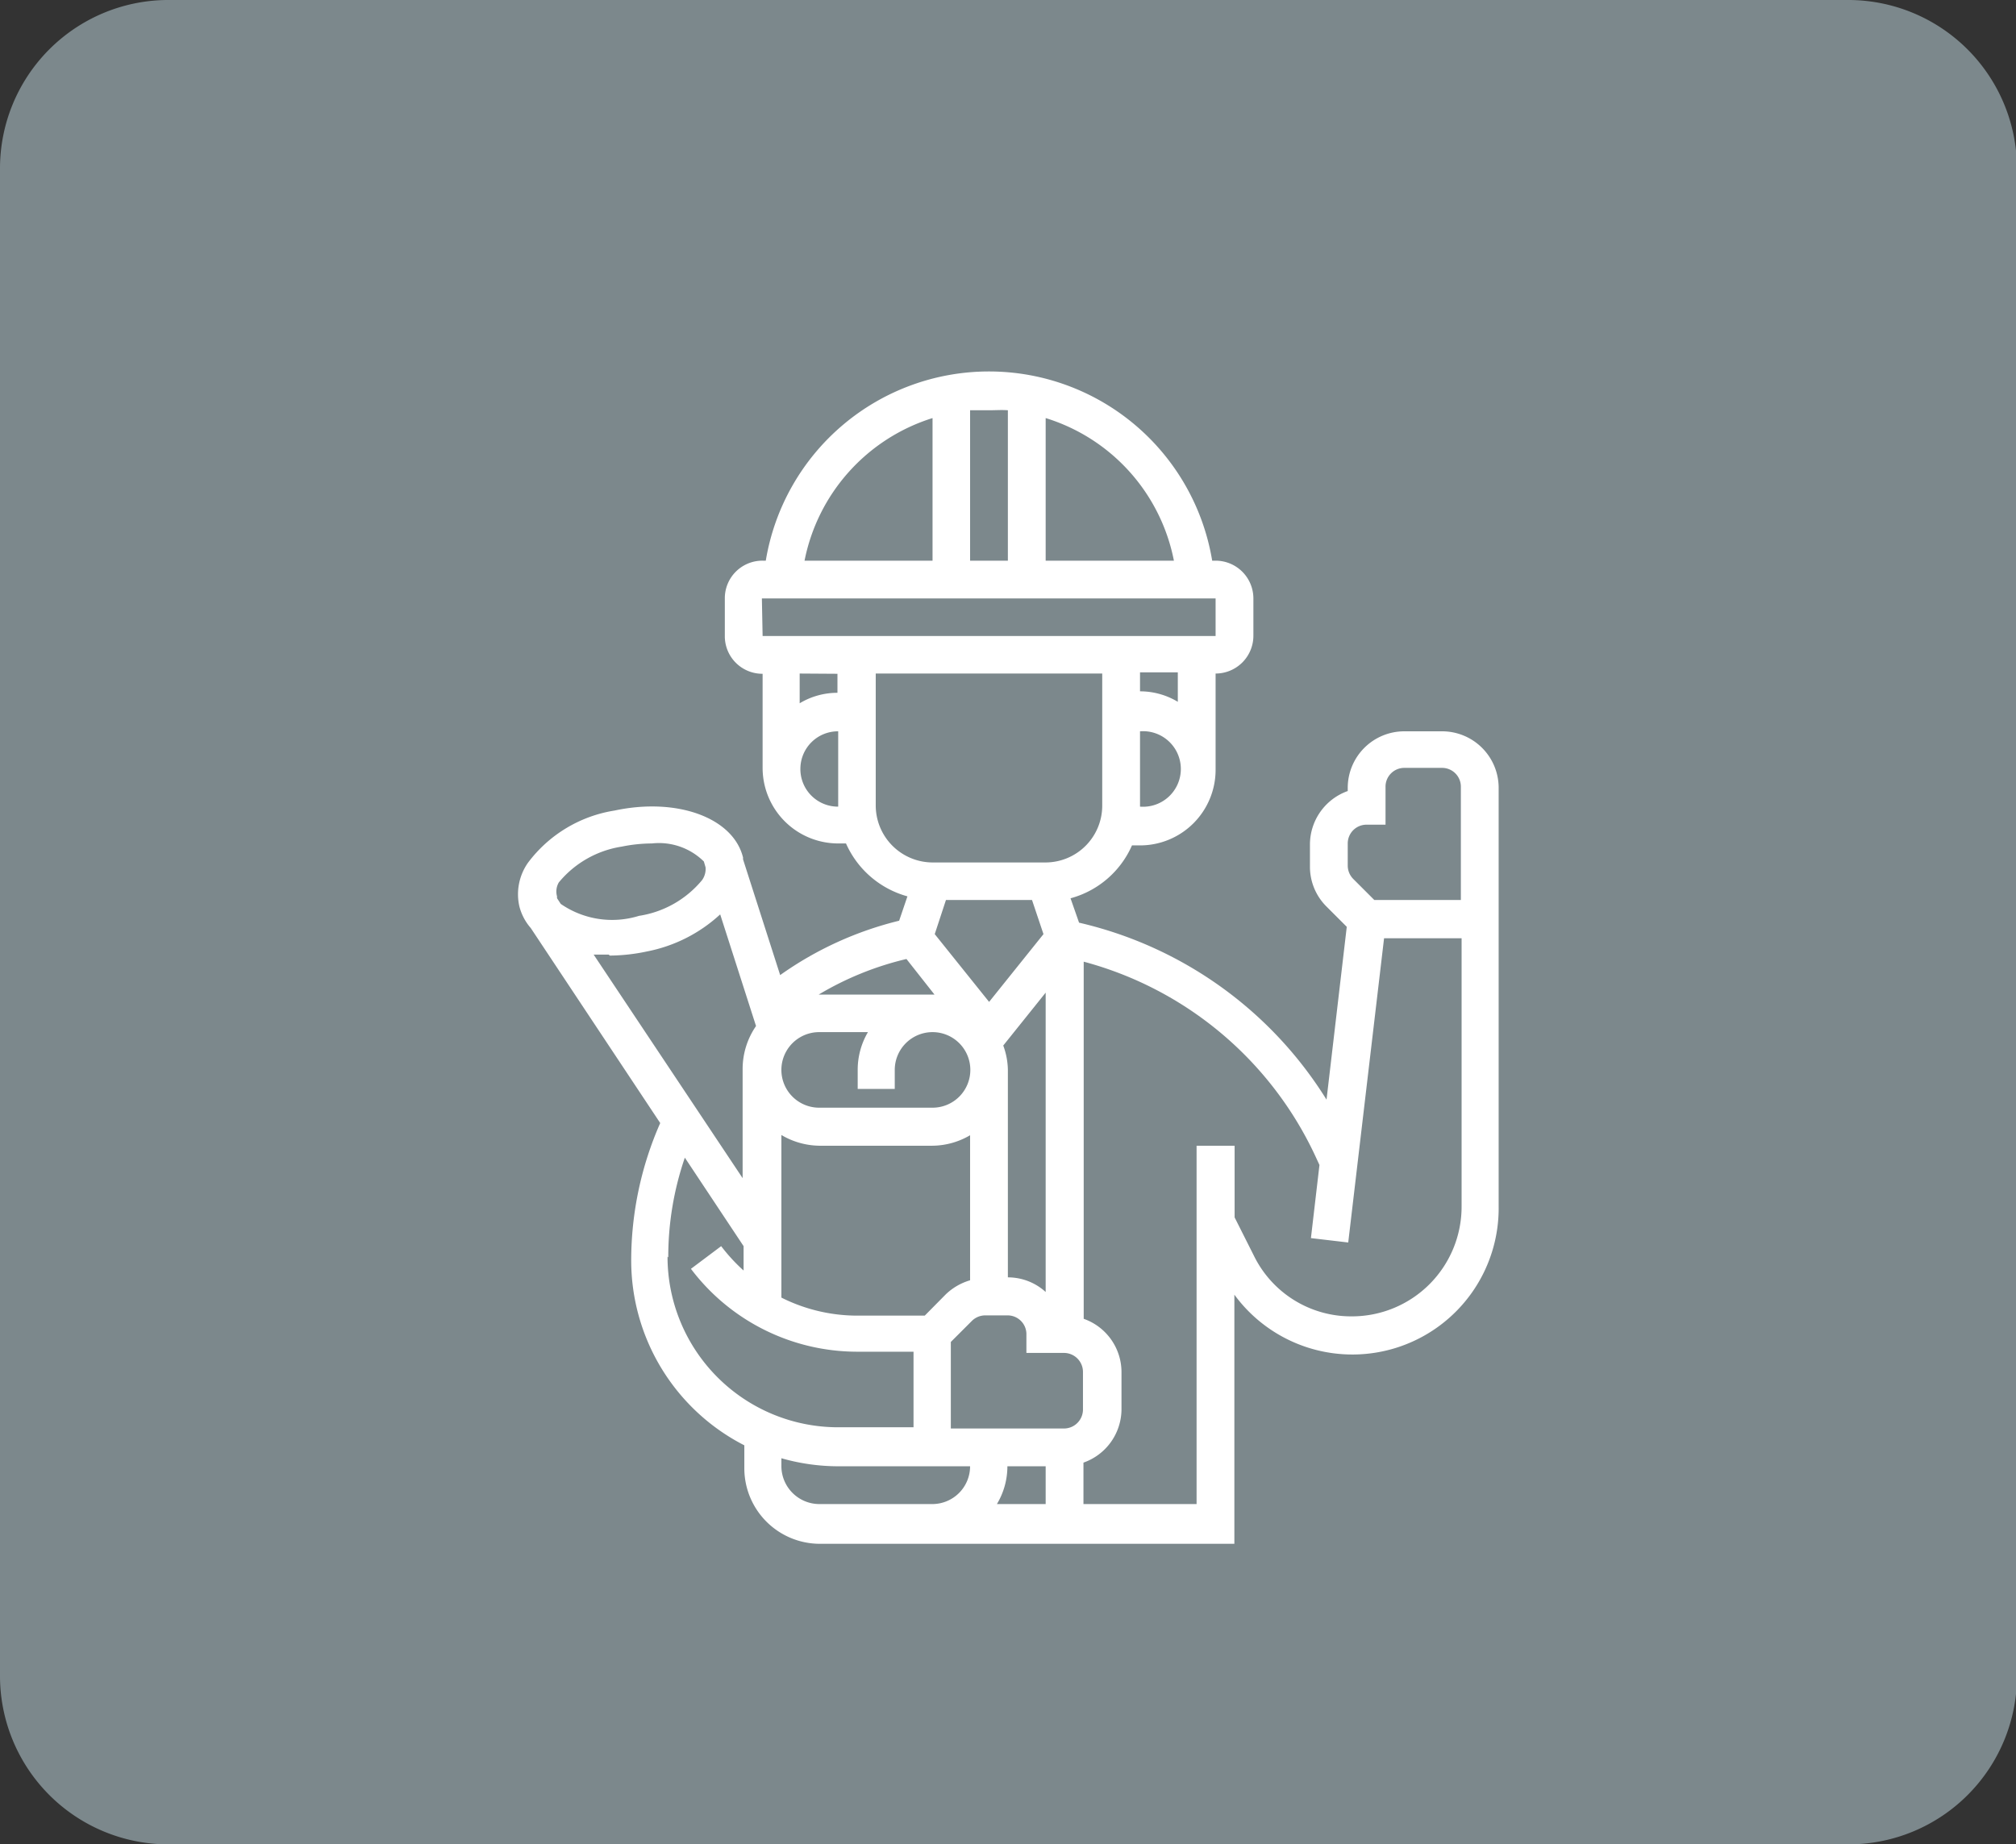 <svg id="Calque_1" data-name="Calque 1" xmlns="http://www.w3.org/2000/svg" width="82.69" height="75.66" viewBox="0 0 82.69 75.66"><rect x="0" y="0" width="82.69" height="75.66" fill="#333333" stroke="none"/><title>pictoHome5</title><path d="M75.82,0h-69A6.91,6.91,0,0,0,0,6.94V68.73a6.91,6.91,0,0,0,6.86,6.93h69a6.91,6.91,0,0,0,6.87-6.93V6.94A6.92,6.92,0,0,0,75.82,0" fill="#7c888c"/><path d="M59.15,30H57.6a2.32,2.32,0,0,0-2.32,2.32v.13a2.33,2.33,0,0,0-1.55,2.19v.91a2.3,2.3,0,0,0,.68,1.64l.83.83-.83,7.09a16.26,16.26,0,0,0-10.15-7.26l-.35-1a3.85,3.85,0,0,0,2.52-2.17h.33a3.1,3.1,0,0,0,3.1-3.1V27.63a1.55,1.55,0,0,0,1.55-1.55V24.54A1.55,1.55,0,0,0,49.86,23h-.14a9.28,9.28,0,0,0-18.31,0h-.13a1.54,1.54,0,0,0-1.55,1.55v1.54a1.54,1.54,0,0,0,1.55,1.55V31.5a3.1,3.1,0,0,0,3.1,3.1h.32a3.88,3.88,0,0,0,2.52,2.17l-.34,1A14.26,14.26,0,0,0,32,40l-1.52-4.74a.17.17,0,0,1,0-.07c-.39-1.64-2.7-2.49-5.27-1.94a5.51,5.51,0,0,0-3.56,2.15,2.25,2.25,0,0,0-.35,1.77,2.16,2.16,0,0,0,.47.9l5.31,8a14,14,0,0,0-1.19,5.64,8.52,8.52,0,0,0,4.64,7.58v.94a3.1,3.1,0,0,0,3.1,3.1h17V53.11a6,6,0,0,0,10.84-3.64V32.28A2.32,2.32,0,0,0,59.15,30ZM55.28,34.6a.77.77,0,0,1,.77-.77h.78V32.28a.77.77,0,0,1,.77-.78h1.55a.77.77,0,0,1,.77.78v4.64H56.37l-.86-.86a.78.78,0,0,1-.23-.55ZM42.89,60.15V61.7h-2a3,3,0,0,0,.43-1.55Zm.78-1.55H39V55.05l.87-.87a.78.78,0,0,1,.55-.22h.9a.77.77,0,0,1,.78.77v.77h1.55a.78.78,0,0,1,.77.78v1.55a.78.78,0,0,1-.77.77ZM42.33,36.92l.47,1.4L40.57,41.1l-2.23-2.78.46-1.4Zm-4,3.88H33.58a12.67,12.67,0,0,1,3.6-1.46ZM33.6,42.34h2a3.05,3.05,0,0,0-.42,1.55v.78H36.7v-.78a1.55,1.55,0,1,1,1.55,1.55H33.6a1.55,1.55,0,0,1,0-3.1Zm-1.55,4.22A3.13,3.13,0,0,0,33.6,47h4.65a3.1,3.1,0,0,0,1.54-.43v5.95a2.41,2.41,0,0,0-1,.58l-.86.87H35.15a6.94,6.94,0,0,1-3.1-.74ZM42.89,53a2.3,2.3,0,0,0-1.55-.6V43.89a3,3,0,0,0-.19-1l1.74-2.17Zm3.87-20V30a1.55,1.55,0,1,1,0,3.09Zm1.55-4.21a3,3,0,0,0-1.55-.43v-.78h1.55ZM48.15,23H42.89V17.15A7.66,7.66,0,0,1,48.15,23Zm-6.81-6.16V23H39.79V16.83c.26,0,.52,0,.78,0S41.09,16.81,41.34,16.83Zm-3.09.32V23H33A7.69,7.69,0,0,1,38.25,17.15Zm-7,7.39H49.86v1.54H31.28Zm3.1,3.09v.78a3,3,0,0,0-1.55.43V27.63ZM32.83,31.5A1.54,1.54,0,0,1,34.38,30v3.09A1.54,1.54,0,0,1,32.83,31.5Zm3.09,1.55V27.63h9.29v5.42a2.33,2.33,0,0,1-2.32,2.33H38.25A2.34,2.34,0,0,1,35.92,33.05Zm-13,3.15a4.17,4.17,0,0,1,2.58-1.47,6.3,6.3,0,0,1,1.24-.13,2.62,2.62,0,0,1,2.13.74l.07.24a.79.79,0,0,1-.14.52,4.17,4.17,0,0,1-2.59,1.47A3.71,3.71,0,0,1,23,37.08l-.15-.23a.15.15,0,0,1,0-.07A.74.74,0,0,1,22.92,36.2Zm2.09,3a7.54,7.54,0,0,0,1.53-.17,6.16,6.16,0,0,0,3-1.52l1.47,4.58a3.11,3.11,0,0,0-.55,1.75v4.49l-6.11-9.17c.2,0,.41,0,.62,0Zm2.4,12.38a12.53,12.53,0,0,1,.68-4.09l2.41,3.63v1a7.28,7.28,0,0,1-.92-1l-1.24.93a8.55,8.55,0,0,0,6.81,3.4h2.32v3.1H34.38a7,7,0,0,1-7-7ZM35.92,61.7H33.6a1.56,1.56,0,0,1-1.55-1.55v-.33a8.52,8.52,0,0,0,2.33.33h5.41a1.55,1.55,0,0,1-1.54,1.55ZM55.43,54a4.44,4.44,0,0,1-4-2.49l-.79-1.57V47H49.08V61.7H44.44V60A2.33,2.33,0,0,0,46,57.83V56.28a2.32,2.32,0,0,0-1.55-2.18V39.45A14.66,14.66,0,0,1,54,47.53l.12.26-.35,3,1.53.18,1.47-12.48h3.18v11A4.5,4.5,0,0,1,55.43,54Z" fill="#fff"/></svg>